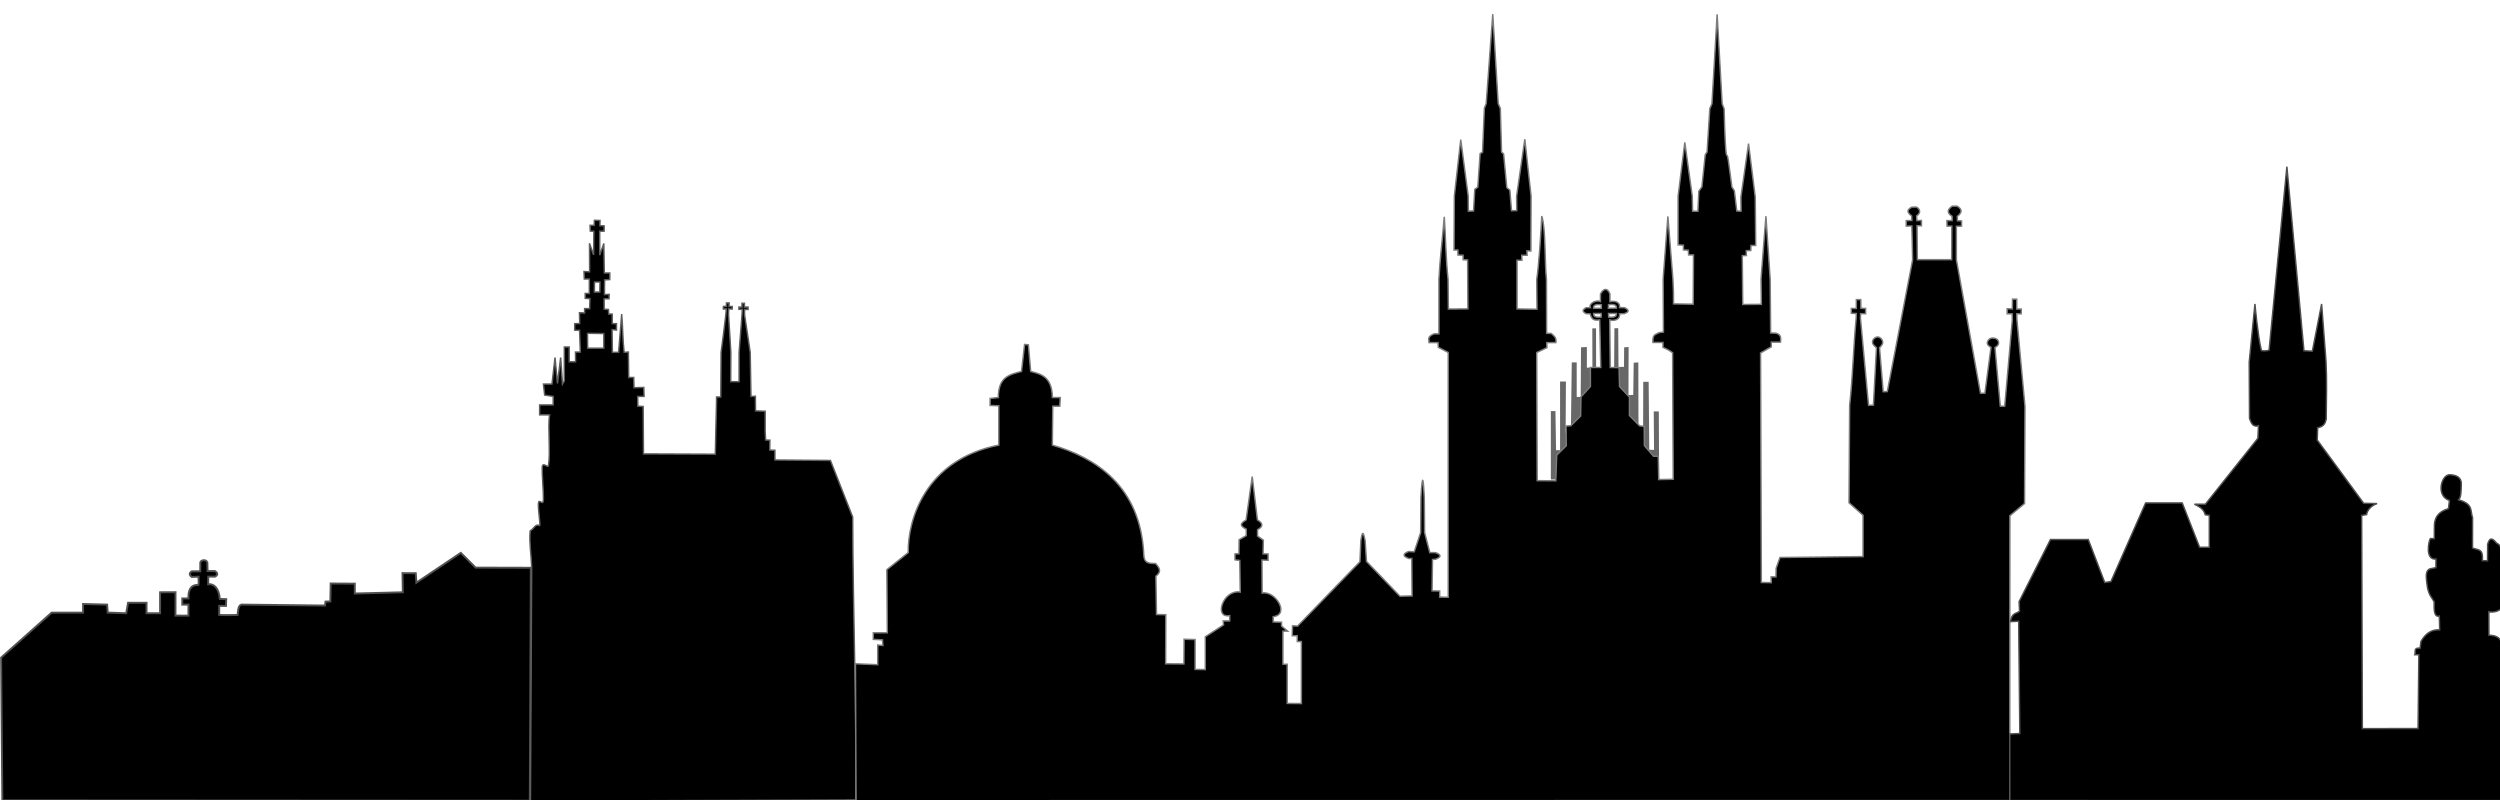 <?xml version="1.0"?>
<svg
    xmlns:rdf="http://www.w3.org/1999/02/22-rdf-syntax-ns#"
    xmlns="http://www.w3.org/2000/svg"
    xmlns:cc="http://creativecommons.org/ns#"
    xmlns:dc="http://purl.org/dc/elements/1.1/"
    xmlns:svg="http://www.w3.org/2000/svg"
    xmlns:inkscape="http://www.inkscape.org/namespaces/inkscape"
    xmlns:sodipodi="http://sodipodi.sourceforge.net/DTD/sodipodi-0.dtd"
    xmlns:ns1="http://sozi.baierouge.fr"
    xmlns:xlink="http://www.w3.org/1999/xlink"
    id="svg12236"
    viewBox="0 0 500 160"
    version="1.1"
  >
  <title
      id="title3835"
    >Prague Silhouette</title
  >
  <g
      id="layer1"
      transform="translate(0 -892.36)"
    >
    <g
        id="g3828"
        transform="matrix(.976 0 0 .976 -22.767 401.38)"
      >
      <path
          id="path3800"
          fill="#676767"
          d="m341.12 601.31v-14.016h0.947l0.126 8.018h0.821v-14.079l1.2 0-0.063 10.48h1.073l0.189-14.395 1.01 0v7.071l0.821 0 0.063-10.165 1.2-0.063 0 4.23 1.136-0.016-0.024-8.03 0.766-0.012 0.016 7.994 3.693-0.079 0.055-7.935 0.781-0.012 0.055 7.943 1.129-0.012 0.032-4.009 0.915-0.063-0.032 9.849 0.979-0.032 0.095-6.598 0.947-0.063 0.032 13.984h0.947l0.032-10.007h1.105l0.126 13.921 0.979 0.032-0.063-7.892 1.042 0 0.063 13.89z"
      />
      <path
          id="path13233"
          stroke="#515151"
          stroke-width=".4"
          d="m23.81 667.06-0.253-29.251 10.354-9.218 6.44-0v-1.768l4.925 0.126 0.126 1.641 3.788 0.126 0.379-2.147h3.788v2.147h2.778v-4.293l3.157-0.015-0.008 4.792 2.659 0.008v-2.259h-1.263v-1.263h1.263c-0.047-1.647 0.391-2.808 2.02-2.778 0.168-0.589 0.024-0.605 0.059-1.679l-1.411 0.045c-0.563-0.444-0.493-0.819 0.015-1.144h1.738l0.014-1.825c0.058-0.453 1.14-0.754 1.441 0l0.043 1.765h1.53c0.518 0.381 0.683 0.763 0.015 1.144h-1.397l-0.029 1.567c1.179-0.168 2.223 0.819 2.392 3.007l1.307 0.045-0.043 1.383-1.383-0.015-0.015 1.857c0.498 0.082 2.879 0.03 3.774 0.015 0.152-0.823 0.01-2.297 1.158-2.124l16.757 0.193 0.103-0.818 0.996-0.014 0.06-3.685 4.946 0.029v2.02l9.849-0.253-0.074-3.922 2.718 0.015 0.12 1.946 9.105-6.121 3.03 3.03 11.32 0.029-0.208 47.731z"
      />
      <path
          id="path13235"
          stroke="#5e5e5e"
          stroke-width=".3"
          d="m145.12 548.19c-0.018 0.346-0.042 0.699-0.031 1.031-0.298-0.009-0.585-0.006-0.844 0 0.033 0.348-0.008 0.699 0.031 1.188 0.237 0.021 0.311 0.002 0.75 0.031l-0.062 4.844-0.844-2.375 0.031 5.844-1.156-0.062 0.062 1.531h1.031v2.969h-0.844v1l0.969 0.062-0.062 2.031h-1.031v0.906l-1.062-0.062 0.062 2.219-1.031 0.031v1.344h1l0.156 4.469h-1l0.031 2h-1.312v-3.031h-1v6.969l-0.375 0.625-0.375-5.438-0.656 5.312-0.5-5.312-0.625 5.438h-1.75l0.25 2.25 1.75 0.281v1.75h-2.781v2.031h2.031c-0.364 2.589 0.221 7.798-0.219 10.375-0.11 0.644-1.219-0.913-1.281 0.406s0.294 5.018 0.25 6.562-0.975-0.445-1.031 0.875c-0.056 1.32 0.379 3.791 0.281 4.438-1.021-0.319-0.999 0.531-1.969 1.125-0.213 2.615 0.222 4.741 0.312 7.406l-0.25 47.969 66.656-0.25c0.177-19.468-0.573-38.018-0.625-57.969l-4.562-11.594-11.375-0.094v-2l-1.062-0.031 0.031-2.031-0.875-0.031-0.094-1.875v-4.031l-1.969-0.062-0.031-3-0.906 0.031-0.156-9.031-1.156-7.688v-1.094h0.719v-0.5h-0.75v-0.781h-0.5v0.781h-0.625v0.469h0.688l-0.062 1.125-0.594 7.688v6.031l-1.719-0.031 0.031-5.969-0.469-7.75c0.031-0.516 0.032-0.818 0.031-1.188l0.719 0.031v-0.531h-0.656l0.031-0.719h-0.562v0.688l-0.625 0.031c-0.037 0.405-0.012 0.306 0 0.531l0.594-0.031c-0.045 0.358-0.024 0.74-0.094 1.188l-0.469 3.906-0.5 3.812-0.062 9.156h-0.875v0.875l-0.25 10.844-14.719-0.062-0.062-9.719-1.094-0.062-0.031-2h1.312l-0.062-1.844-2 0.062-0.062-2.094h-1.031l-0.062-5.219-0.875 0.062c-0.316-2.755-0.248-5.082-0.5-7.844l-0.625 7.844h-1.281l-0.062-4.656 0.906 0.094v-1.312h-0.875v-1.969h-0.719l-0.062-0.938-0.875-0.062v-2.125h1l0.031-0.906-0.969 0.031 0.031-3 1.062-0.062v-1.344h-1.125l-0.094-6.062-0.844 2.406v-4.906c0.317 0.004 0.739-0.044 0.906-0.031 0.01-0.334 0.009-1.011 0-1.094-0.302-0.007-0.373 0.027-0.875 0 0.006-0.503 0.029-0.676 0.031-1.094-0.179-0.021-0.843-0.012-1.156-0.031zm0.031 12.656h1.125l-0.031 2.062h-1.125l0.031-2.062zm-1.438 10.5 3.344 0.062v3h-3.312l-0.031-3.062z"
      />
      <path
          id="path2993"
          stroke="#7c7c7c"
          stroke-width=".3"
          d="m329.22 505.94-1.344 18.344-0.375 0.938-0.375 9-0.5 0.312-0.469 6.875-0.625 0.438-0.25 4.438-1.062 0.031-0.031-3.094-1.531-11.562-1.312 11.562-0.062 11.062h0.781l0.031 1.031 1.031 0.031 0.031 0.938 0.906 0.031 0.062 10.031c-1.336 0-2.664 0.017-4 0.031l-0.062-6.062c-0.469-4.313-0.483-8.529-0.781-12.844-0.331 4.38-0.88 8.466-1.094 12.75v11.25h-1c-1.515 0.588-0.987 1.193-1.031 1.781h1.844l0.062 0.969 2.031 1.062v50.156l-1.75-0.031v-1.25l-1.563-0.026 0.094-6.562s0.018 0.151 0.595 0.088c2.113-0.768-0.018-1.375-0.062-1.375h-1.094l-1.062-4.125-0.062-7.156c-0.169-3.239-0.353-5.989-0.688-0.062l-0.062 7.25-1.312 3.938-1.156-0.062c-1.197 0.473-1.265 0.965 0.062 1.438l0.589-0.026 0.062 7.688-2.496 0.057-6.844-7.125-0.281-4.281c-0.25-1.008-0.464-2.696-0.875 0l-0.188 4.344-12.781 13.188-1.031-0.062-0.062 2.031h1.031v1.188h0.844v12.719l-2.906-0.031v-8.031h-0.875v-6.781h0.969l-1.25-1.031v-0.812l-1.719-0.031v-1.094c3.536-0.426 0.409-5.406-2.262-4.829l-0.031-6.781 1.251 0.062v-1.312h-1.031l0.062-2.812-1.188-0.844v-1.312c1.138-0.605 1.211-1.276-0.031-2l-1.062-8.875-1.25 8.875c-0.781 0.524-1.729 1.036 0.031 1.906v1.312l-1.469 0.844-0.031 2.875-0.812 0.031v1.219l0.98 0.12 0.094 6.479c-3.534-0.585-5.472 5.449-2.157 4.823v1.094h-1.344l0.094 0.812-3.75 2.438v6.719l-2.094-0.031v-6.125l-2.25-0.062-0.031 5.062-3.75-0.031 0.031-10.062-1.906-0.031-0.125-7.844c1.349-1.092 0.573-1.827-0.031-2.594-1.431-0.041-2.338-0.084-2.438-1.625-0.575-14.392-10.069-20.129-18.75-22.656l0.094-7.969h1.438l0.094-1.781h-1.625c-0.028-4.322-2.433-4.83-4.438-5.344l-0.469-5.469-0.781-0.062-0.625 5.531c-2.285 0.617-4.787 1.012-4.75 5.344l-1.688 0.188v1.438l1.781 0.062v8.062c-15.098 2.994-18.677 15.338-18.562 22.031l-4.375 3.5 0.094 12.938h-2.875v1.344l1.875 0.094 0.094 1.156-1.062-0.094v4.031l-4.562-0.188 0.125 28.062 236.41-0.031 0.031-58.375 3-2.5 0.094-19.875-1.656-17.812-0.031-1.188h0.906l0.031-0.969h-0.938v-2.031h-0.875l-0.031 2-1.062-0.031v1.031h1.031l0.031 1.219-1.562 17.719h-0.906l-1.093-12.031s0.761-0.367 0.75-0.938c-0.013-0.657-0.499-0.97-1.156-1-0.595-0.027-1.042 0.353-1.156 0.938-0.11 0.56 0.75 0.969 0.75 0.969l-1.25 9.406h-0.906l-4.938-27.375v-6.844l1.062-0.031v-1.062l-0.844-0.031-0.031-0.906c0.831-0.661 1.225-1.349-0.031-2.094h-1c-0.934 0.626-1.219 1.318-0.031 2.094v0.875h-1.062l0.031 1.125h0.969l-0.031 6.875h-7.031l-0.062-6.969 0.906 0.031v-1.094l-0.938 0.031-0.062-0.969c1.279-0.89 0.231-1.749-0.062-1.812-0.295 0.021-1.051 0.01-0.969 0.031-1.323 0.747-0.562 1.29 0.031 1.812l0.031 0.906-1.156 0.031v1.125l1.156-0.031 0.156 6.938-5.188 27-0.844 0.031-0.75-9.031s0.68-0.615 0.656-1.094c-0.031-0.619-0.548-1.054-1-1.094-0.427-0.038-1.132 0.412-1.094 1.125 0.028 0.52 0.812 1.062 0.812 1.062l-0.625 11.781-1 0.031-1.656-17.844 0.031-0.938 1.031 0.031v-1.094l-0.969-0.031-0.031-1.781h-0.906v1.812h-1.031v1l1.031 0.031-0.031 0.969c-0.559 5.599-0.65 11.564-1.344 17.875l-0.125 19.938 2.875 2.562v8.469l-17.031 0.188-0.375 1.062-0.406 1.156-0.031 1.75h-1l0.031 1.188-2.031-0.031-0.156-47.031c0.43-0.206 1.224-0.755 2.188-1.25v-0.969h1.906c0.09-0.925 0.102-1.595-1-1.844l-1.031-0.031-0.094-10.969-0.875-12.969-1 12.844 0.062 5.219-3.812 0.031-0.094-10 0.844-0.031-0.031-1 0.938-0.031 0.031-1.031h0.969l-0.094-9.906-1.375-10.969-1.562 10.938 0.031 2.906-0.875-0.031-0.5-4.156-0.5-0.75s-0.78-6.016-0.875-6.25c-0.126-0.312-0.255-0.215-0.312-0.719-0.286-2.499-0.406-9.062-0.406-9.062l-0.406-1.031-1.031-18.344-1.062 18.344-0.438 0.969-0.562 8.906-0.375 0.562-0.688 6.594-0.625 0.875-0.188 4.125-1.094-0.031-0.062-3.062-1.531-11.031-1.375 11.031v9.969l1.094 0.062v0.969l1 0.062 0.062 0.969h1l-0.062 10.094-4.031-0.062c0.018-2.125-0.016-2.855-0.125-5.062l-1.031-12.875-0.969 12.812 0.062 10.906-0.844 0.094c-0.901 0.478-1.397 0.365-1.312 2.031h2.062v1c1.047 0.449 1.59 0.824 1.969 1.094l0.125 25.938-2.969 0.062-0.094-4.781h-0.969l-1.875-2.188-0.031-3.938-0.938-0.094-2.094-2.125v-3.781l-2.031-2.156-0.094-3.875-1.812-0.031-0.094-9.75c0.65 0.276 2.204 0.049 2-1.25l0.969-0.031c1.2-0.412 0.872-0.807 0.062-1.219l-1.031-0.031c0.156-0.946-0.64-1.436-1.969-1.219v-1.562c-0.412-1.101-1.155-1.397-1.938 0v1.531c-0.994-0.375-2.461 0.492-2.062 1.281h-0.906c-1.067 0.653-0.42 0.909 0 1.219l0.844 0.031c0.372 1.29 0.892 1.385 1.969 1.25l0.219 9.75h-2.125v3.906l-1.938 2.125-0.062 3.906-2.031 2-0.969 0.062 0.062 4.031-1.969 1.938-0.188 5.25c-1.344 0.007-2.236-0.021-3.812-0.031l-0.094-26.25 2.094-1-0.031-1.031h1.875c0.026-0.816 0.05-1.005-0.938-1.875l-0.969-0.031-0.031-11.031c-0.397-3.575-0.124-10.55-0.969-13-0.117 2.967-0.621 10.561-1.031 13l0.062 6.094-4.094-0.062v-9.969h1l-0.031-1.031h1.094l-0.031-0.906 0.812 0.031 0.031-11.281-1.281-11.625-1.688 11.719 0.031 2.906-1.062 0.031-0.344-4.219-0.625-0.5-0.656-6.938-0.42-0.34-0.25-8.969-0.438-1zm21.719 59.531c0.183 0.004 0.373 0.027 0.531 0.031v0.719h-1.594c-0.046-0.678 0.514-0.761 1.062-0.75zm2 0c0.631-0.018 1.686-0.186 1.625 0.719l-1.656 0.031 0.031-0.75zm-3.062 1.812h1.562v0.75c-0.631 0.018-1.623 0.155-1.562-0.75zm3.062 0h1.625c0.061 0.905-0.962 0.768-1.594 0.75l-0.031-0.75z"
      />
      <path
          id="path3802"
          stroke="#515151"
          stroke-width=".3"
          d="m435.18 667.1-0.015-13.646 2.058-0.088-0.235-23.015-1.677 0.088c0.28-1.875 1.147-1.549 1.854-2.146l-0.088-1.957 6.427-12.72h7.75l3.369 8.796 1.263-0.177 7.119-16.119h7.5l3.558 9.088h1.987v-6.558l-0.823-0.104c-0.28-1.18-1.25-1.67-2.22-2.17h2.25l10.75-13.5 0.119-2.573c-1.143 0.349-1.501-0.56-1.838-1.503l-0.061-11.523 1.177-11.935s0.561 6.439 1.323 9.548c0.834 0.19 1.573-0.073 1.573-0.073l3.649-37.604 3.497 37.722 1.722 0.088 1.899-9.679 0.896 11.682c0.209 3.981 0.087 7.966 0.043 11.949-0.194 0.706-0.404 1.493-1.75 1.737l-0.088 2.515 9.517 12.963 2.75 0.058c-1.774 0.611-2.152 2.011-2.151 2.261l-1.009 0.172 0.14 43.679 11.414-0.015 0.162-15.119h-0.823c0.219-0.721-0.343-1.448 1.073-1.354l0.192-1.381c1.025-1.788 2.327-2.465 3.823-2.369l-0.073-2.811c-1.125 0.251-1.081-1.368-1.058-2.954l-0.692-1.088c-0.526-0.846-0.694-1.808-0.765-2.442-0.156-1.379-0.429-2.764 0.588-3.204l1.235-0.25 0.015-1.75c-2.307 0.22-1.495-3.696-1.162-4.207l0.808 0.015 0.03-2.927c0.144-1.732 1.099-2.658 2.881-3.22l0.192-1.662c-2.88-0.989-1.605-5.316 0.03-5.28 1.359 0.03 2.467 0.515 2.412 1.944-0.062 1.602-0.014 2.542-0.545 3.204 3.099 0.852 2.344 2.347 2.854 3.631l-0.015 6.235c1.327 0.481 2.221 0.149 2.015 2.594l1.058 0.01 0.03-3.381c0.476-1.723 1.174-1.009 1.881-0.192 0.808 0.349 1.08 1.22 1.192 2.899 1.443 3.978 1.675 7.746 0.088 10.086-0.612 0.962-2.074 1.251-2.914 1.046l0.015 4.808c1.674 0.021 2.384 0.685 2.649 1.646v32.25z"
      />
    </g
    >
  </g
  >
</svg
>
